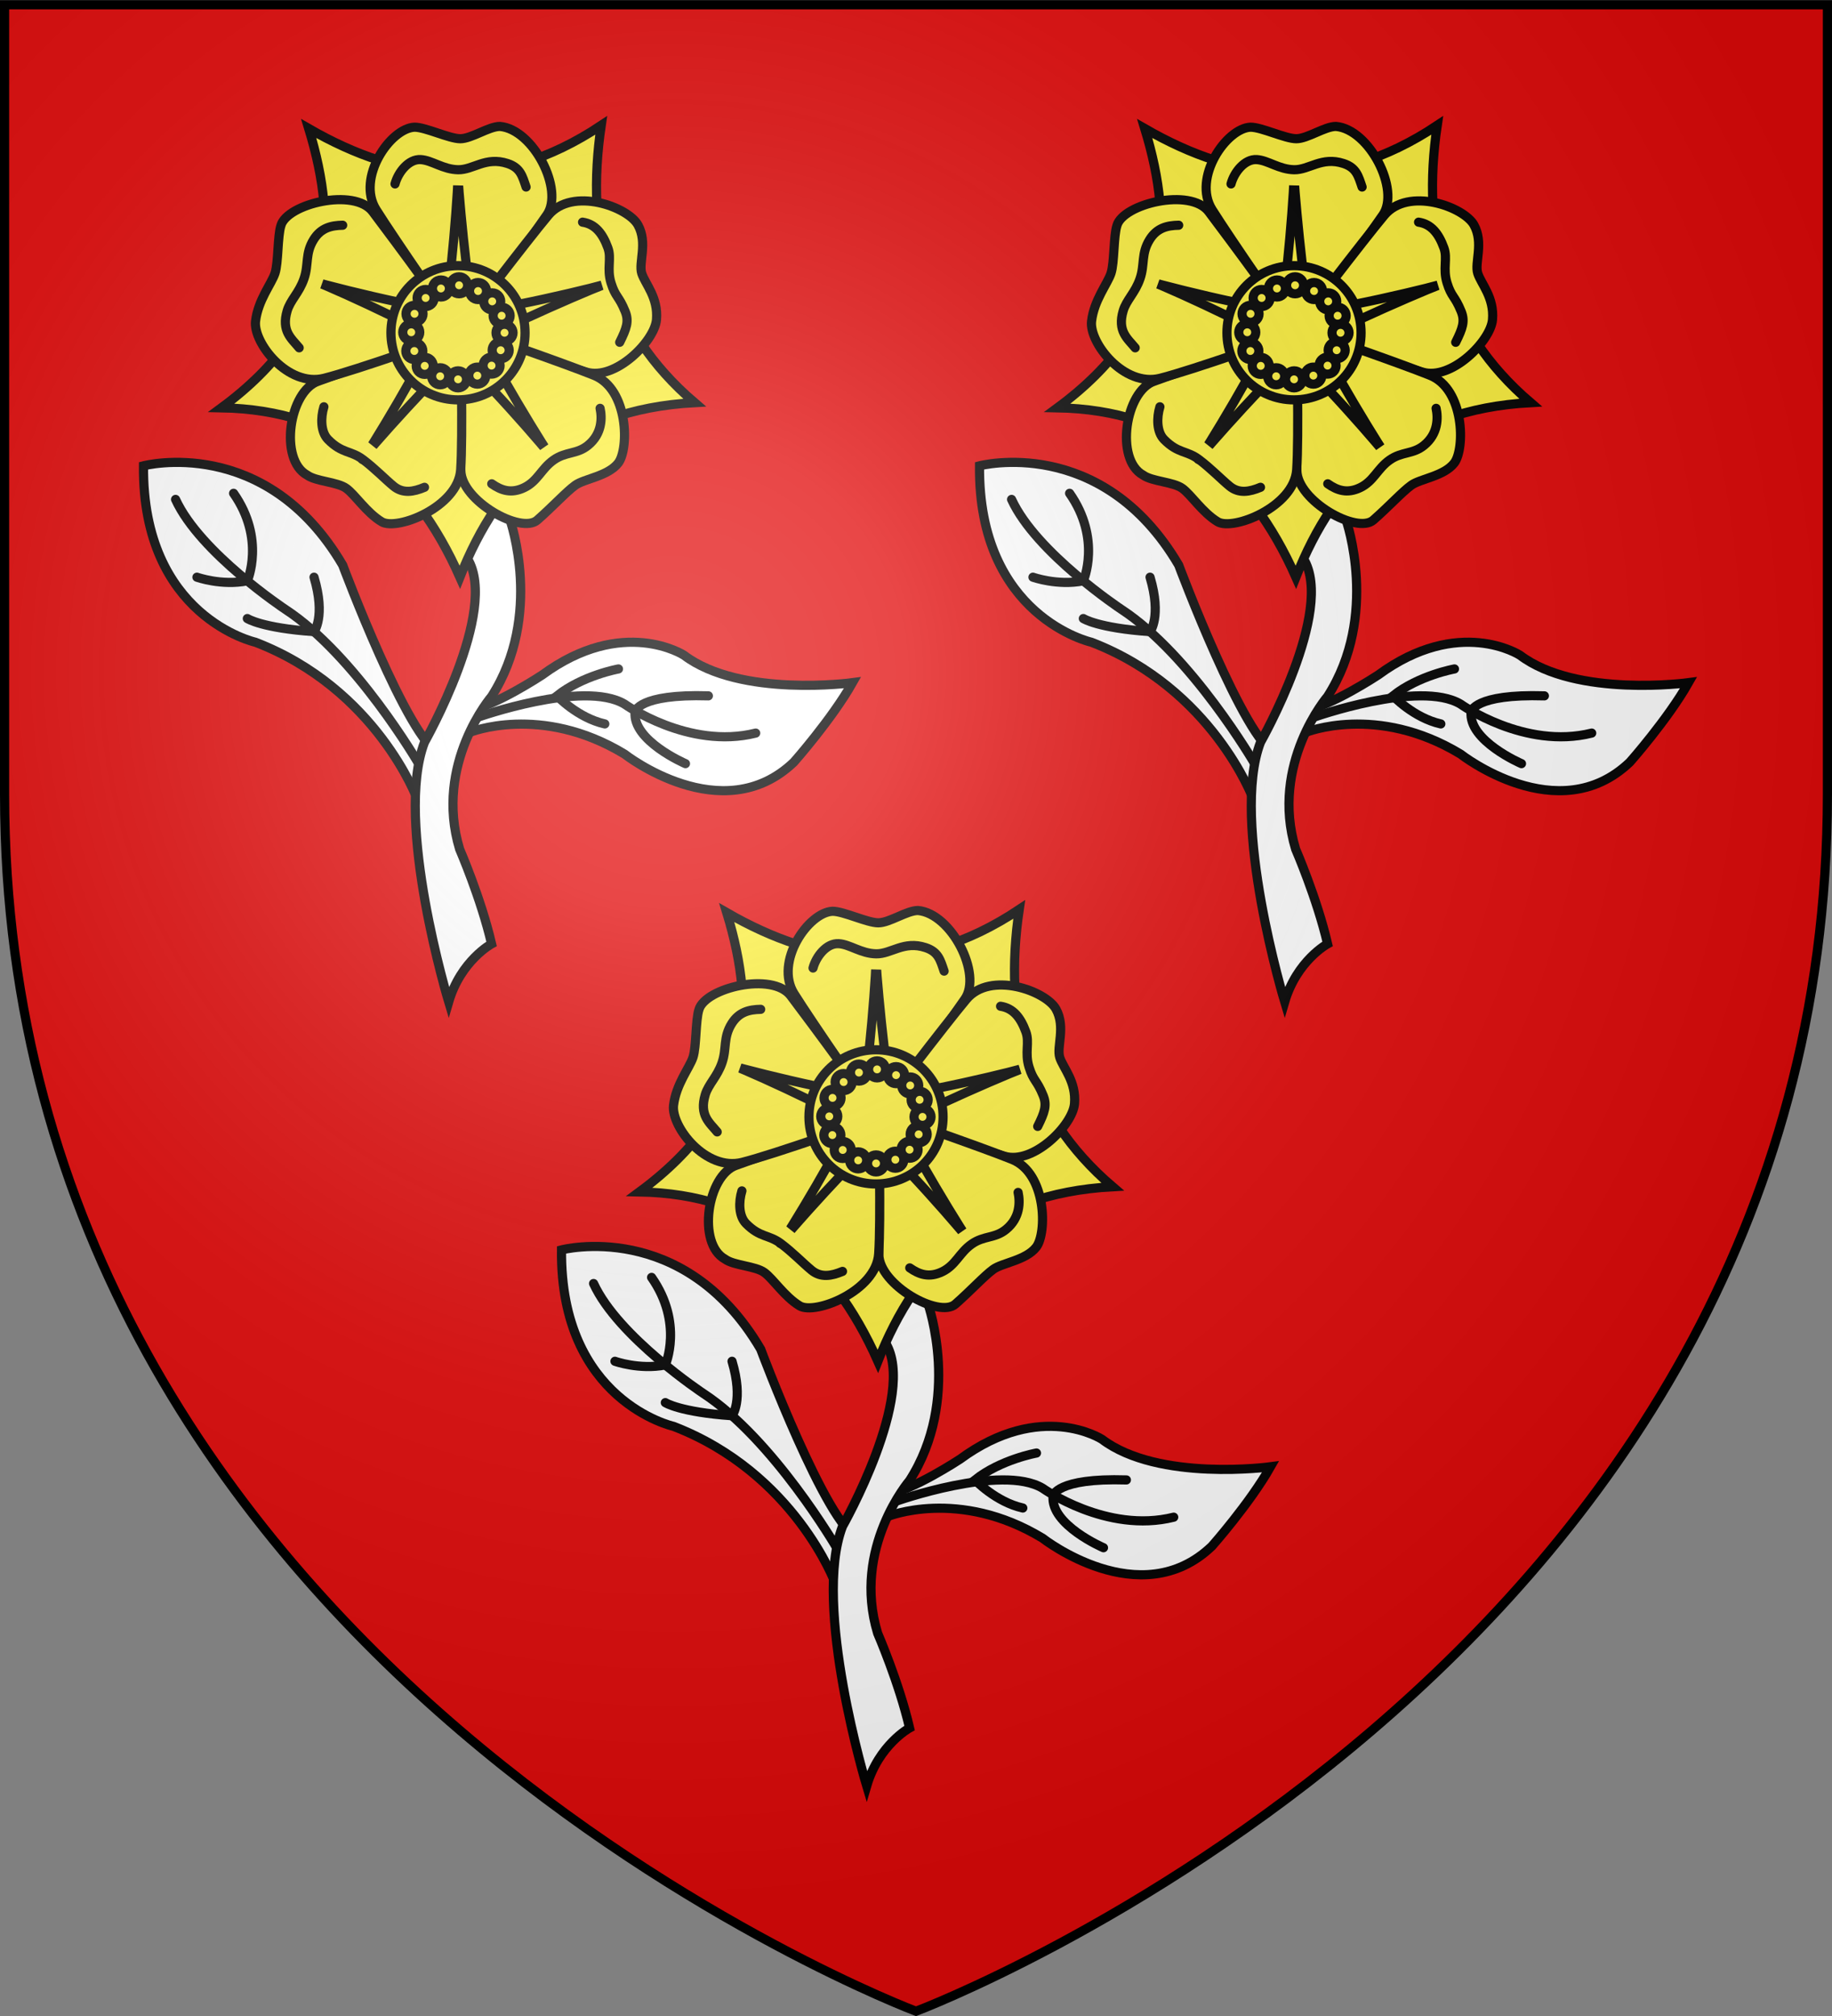 <?xml version="1.0" encoding="utf-8"?>
<!-- Generator: Adobe Illustrator 15.0.0, SVG Export Plug-In . SVG Version: 6.00 Build 0)  -->
<!DOCTYPE svg PUBLIC "-//W3C//DTD SVG 1.1//EN" "http://www.w3.org/Graphics/SVG/1.1/DTD/svg11.dtd">
<svg version="1.1"
	 id="famille_le_conte" xmlns:inkscape="http://www.inkscape.org/namespaces/inkscape" xmlns:sodipodi="http://sodipodi.sourceforge.net/DTD/sodipodi-0.dtd"
	 xmlns="http://www.w3.org/2000/svg" xmlns:xlink="http://www.w3.org/1999/xlink" x="0px" y="0px" width="600px" height="660px"
	 viewBox="0 0 600 660" enable-background="new 0 0 600 660" xml:space="preserve">
<rect x="0" y="0" width="600" height="660" fill="#808080" stroke="none"/>
<g id="layer4" inkscape:groupmode="layer" inkscape:label="Fond ÃƒÂ©cu">
	<g>
		<path id="shield" fill="#E20909" d="M1.5,1.555h597v258.5c0,286.199-298.5,398.391-298.5,398.391S1.5,546.254,1.5,260.055V1.555z"
			/>
	</g>
</g>
<g id="layer3" inkscape:groupmode="layer" inkscape:label="Meubles">
</g>
<path fill="#FFFFFF" stroke="#000000" stroke-width="3" stroke-miterlimit="10" d="M136.606,261.5c0,0-13.304-35.99-52.955-51.245
	c0,0-37.151-8.255-36.651-57.755c0,0,39.961-10.5,65.23,32.5c0,0,21.586,57.736,31.928,61.868L136.606,261.5z"/>
<path fill="#FFFFFF" stroke="#000000" stroke-width="3" stroke-miterlimit="10" d="M153.774,239.792c0,0,23.298-9.556,50.762,7.076
	c0,0,31.964,25.132,55.464,2.632c0,0,12.403-14,19.202-26c0,0-36.702,5-55.202-9c0,0-19.931-13-46.465,6.5
	c0,0-15.947,10.5-23.991,11.5L153.774,239.792z"/>
<path fill="none" stroke="#000000" stroke-width="3" stroke-linecap="round" stroke-miterlimit="10" d="M156.334,234.862
	c0,0,34.738-12.362,48.202-4.362c0,0,20.964,15,42.964,9.5"/>
<path fill="none" stroke="#000000" stroke-width="3" stroke-linecap="round" stroke-miterlimit="10" d="M202.555,219
	c0,0-11.735,2.111-20.145,8.806c0,0,6.752,7.194,15.671,9.194"/>
<path fill="none" stroke="#000000" stroke-width="3" stroke-linecap="round" stroke-miterlimit="10" d="M224.5,250
	c0,0-17.5-7.5-16.5-17c0,0,1-5.889,24-5.194"/>
<path fill="none" stroke="#000000" stroke-width="3" stroke-linecap="round" stroke-miterlimit="10" d="M137.117,250
	c0,0-20.689-35.5-43.653-50.5c0,0-27.964-18.5-35.964-36"/>
<path fill="none" stroke="#000000" stroke-width="3" stroke-linecap="round" stroke-miterlimit="10" d="M81,202.5
	c0,0,4.694,3.089,21.847,4.294c0,0,3.847-4.873,0-17.833"/>
<path fill="none" stroke="#000000" stroke-width="3" stroke-linecap="round" stroke-miterlimit="10" d="M64.5,188.961
	c0,0,8,2.867,16.5,1.203c0,0,6-13.67-4.5-28.667"/>
<path fill="#FFFFFF" stroke="#000000" stroke-width="3" stroke-miterlimit="10" d="M167.079,170.32c0,0,10.912,31.18-6.083,57.68
	c0,0-18.929,22-10.462,50c0,0,6.958,16,10.462,31c0,0-10.097,5.5-14.046,19c0,0-17.895-59-7.922-85c0,0,24.433-43.042,14.116-60.048
	S162.158,161.141,167.079,170.32z"/>
<g id="rose" inkscape:groupmode="layer" inkscape:label="Ebene 1" inkscape:r_cx="true" inkscape:r_cy="true">
	<g id="g3340">
		
			<path id="path6793" sodipodi:type="arc" inkscape:r_cx="true" sodipodi:ry="50" sodipodi:cx="480" sodipodi:rx="50" sodipodi:cy="390" inkscape:r_cy="true" fill="#FCEF3C" stroke="#333333" stroke-width="3" stroke-linecap="round" stroke-linejoin="round" d="
			M158.907,108.943c0,4.92-3.987,8.907-8.907,8.907s-8.907-3.987-8.907-8.907s3.987-8.908,8.907-8.908
			S158.907,104.023,158.907,108.943z"/>
		
			<path id="path7668" sodipodi:type="arc" inkscape:r_cx="true" sodipodi:ry="295" sodipodi:cx="480" sodipodi:rx="295" sodipodi:cy="390" inkscape:r_cy="true" fill="#FCEF3C" stroke="#333333" stroke-width="3" stroke-linecap="round" stroke-linejoin="round" d="
			M202.555,108.943c0,29.024-23.529,52.554-52.555,52.554s-52.554-23.529-52.554-52.554c0-29.025,23.528-52.555,52.554-52.555
			S202.555,79.918,202.555,108.943z"/>
		
			<path id="sepales" sodipodi:nodetypes="cccccc" inkscape:r_cx="true" inkscape:r_cy="true" fill="#FCEF3C" stroke="#000000" stroke-width="3" stroke-linecap="round" d="
			M196.903,41.039c-5.225,35.399,2.27,66.559,30.592,90.776c-41.688,2.259-64.101,24.668-76.882,57.146
			c-15.209-34.263-39.863-54.762-78.108-55.458c37.173-27.403,38.557-58.782,28.608-91.421
			C131.302,59.435,162.773,63.749,196.903,41.039z"/>
		<g id="g13210" transform="translate(0,32)" inkscape:r_cx="true" inkscape:r_cy="true">
			
				<path id="petale1" sodipodi:nodetypes="cscsssc" inkscape:r_cx="true" inkscape:r_cy="true" fill="#FCEF3C" stroke="#000000" stroke-width="3" stroke-linecap="round" d="
				M135.766,9.638c3.653,0,11.337,3.779,14.99,3.779s9.322-4.031,12.975-4.031c10.967,0.942,21.078,20.809,15.369,28.973
				c-5.651,8.085-27.726,39.512-28.47,38.549c-1.962-2.543-21.649-31.026-27.461-40.312C116.686,26.239,127.821,9.965,135.766,9.638
				z"/>
			
				<path id="petale2" sodipodi:nodetypes="cszzssz" inkscape:r_cx="true" inkscape:r_cy="true" fill="#FCEF3C" stroke="#000000" stroke-width="3" stroke-linecap="round" d="
				M208.931,41.638c3.285,5.909,0.127,12.408,1.255,15.882c1.129,3.475,5.431,7.88,4.82,15.126
				c-0.59,7.011-13.5,20.056-22.982,17.164s-42.945-11.784-42.259-12.79c1.812-2.651,22.817-30.178,29.852-38.574
				C187.463,29.079,205.646,35.729,208.931,41.638z"/>
			
				<path id="petale3" sodipodi:nodetypes="cszsssz" inkscape:r_cx="true" inkscape:r_cy="true" fill="#FCEF3C" stroke="#000000" stroke-width="3" stroke-linecap="round" d="
				M202.476,119.595c-3.365,4.331-11.126,5.126-14.082,7.273c-2.955,2.147-7.09,6.707-12.41,11.392
				c-5.32,4.684-24.871-6.238-25.052-16.2c-0.18-9.861-0.923-46.973,0.246-46.63c3.081,0.903,33.231,11.368,43.392,15.463
				C205.901,95.461,206.039,115.009,202.476,119.595z"/>
			
				<path id="petale4" sodipodi:nodetypes="cscsssz" inkscape:r_cx="true" inkscape:r_cy="true" fill="#FCEF3C" stroke="#000000" stroke-width="3" stroke-linecap="round" d="
				M124.984,138.812c-5.003-3.041-8.61-8.781-11.566-10.928c-2.955-2.147-9.91-2.218-12.866-4.365
				c-9.242-5.078-5.802-27.444,3.615-30.695c9.324-3.218,46.636-17.447,46.671-16.23c0.094,3.21,0.79,34.299,0.035,45.228
				C150.03,134.009,129.987,141.852,124.984,138.812z"/>
			
				<path id="petale5" sodipodi:nodetypes="czcsssz" inkscape:r_cx="true" inkscape:r_cy="true" fill="#FCEF3C" stroke="#000000" stroke-width="3" stroke-linecap="round" d="
				M83.691,73.191c0.796-6.91,5.25-12.279,6.379-15.754s0.811-12.127,1.939-15.602c1.973-7.084,24.056-12.486,30.058-4.534
				c5.942,7.873,29.493,39.465,28.347,39.875c-3.023,1.08-33.679,12.01-44.305,14.669C94.257,94.811,82.888,80.178,83.691,73.191z"
				/>
		</g>
		
			<path id="path2244" sodipodi:nodetypes="czzzzzzzzzz" inkscape:r_cx="true" inkscape:r_cy="true" fill="#FCEF3C" stroke="#000000" stroke-width="3" stroke-linecap="round" stroke-linejoin="round" d="
			M100.118,91.245c0,0.713,43.112,11.402,45.25,9.799c1.96-1.604,5.166-44.894,4.632-44.894s3.563,43.468,5.166,45.25
			c1.604,1.959,44.895-8.373,44.716-8.907c-0.178-0.535-40.262,16.746-41.152,18.884c-0.713,2.138,21.912,39.37,22.447,39.015
			c0.534-0.356-28.505-33.492-31.177-33.314c-2.227,0-31.711,32.779-31.354,33.314c0.534,0.355,23.338-37.59,22.447-39.728
			c-0.713-2.138-40.263-20.31-40.618-19.419H100.118z"/>
		
			<path id="path1365" sodipodi:type="arc" inkscape:r_cx="true" sodipodi:ry="137" sodipodi:cx="480" sodipodi:rx="137" sodipodi:cy="390" inkscape:r_cy="true" fill="#FCEF3C" stroke="#000000" stroke-width="3" d="
			M171.966,108.943c0,12.131-9.834,21.966-21.966,21.966s-21.966-9.835-21.966-21.966c0-12.132,9.834-21.966,21.966-21.966
			S171.966,96.812,171.966,108.943z"/>
		
			<path id="path3105" sodipodi:nodetypes="cszsc" inkscape:r_cx="true" inkscape:r_cy="true" fill="#FCEF3C" stroke="#000000" stroke-width="3" stroke-linecap="round" d="
			M129.373,60.216c1.025-3.847,4.469-8.209,8.404-7.97c3.696,0.224,7.342,3.252,12.28,3.324s9.018-4.381,16.162-2.042
			c4.241,1.388,4.852,4.128,6.082,7.703"/>
		
			<path id="path1348" sodipodi:nodetypes="cszsc" inkscape:r_cx="true" inkscape:r_cy="true" fill="#FCEF3C" stroke="#000000" stroke-width="3" stroke-linecap="round" d="
			M190.795,72.734c4.168,0.631,6.586,3.717,8.297,8.412c1.268,3.479-0.433,6.744,1.025,11.464c1.457,4.719,2.535,4.165,4.629,9.337
			c1.292,3.19,0.508,5.503-1.792,10.117"/>
		
			<path id="path1350" sodipodi:nodetypes="cszsc" inkscape:r_cx="true" inkscape:r_cy="true" fill="#FCEF3C" stroke="#000000" stroke-width="3" stroke-linecap="round" d="
			M196.536,133.679c0.665,3.07,0.73,8.315-3.951,12.121c-3.703,3.01-7.229,1.962-11.266,4.806c-4.038,2.845-5.193,6.895-9.625,9.034
			c-4.273,2.064-7.545,0.915-10.642-1.253"/>
		
			<path id="path1352" sodipodi:nodetypes="cszsc" inkscape:r_cx="true" inkscape:r_cy="true" fill="#FCEF3C" stroke="#000000" stroke-width="3" stroke-linecap="round" d="
			M139.027,159.533c-3.61,1.51-7.083,2.135-10.127-0.372c-2.858-2.354-6.138-5.804-10.091-8.764
			c-3.952-2.962-6.788-1.863-11.375-6.522c-2.414-2.454-2.46-7.083-1.355-10.698"/>
		
			<path id="path1354" sodipodi:nodetypes="cszsc" inkscape:r_cx="true" inkscape:r_cy="true" fill="#FCEF3C" stroke="#000000" stroke-width="3" stroke-linecap="round" d="
			M97.98,113.871c-2.498-3.048-5.902-5.433-3.924-12.131c1.048-3.552,3.93-5.863,5.524-10.537c1.596-4.675,0.285-8.146,3.143-12.764
			c2.37-3.831,5.727-4.634,9.507-4.701"/>
		<g id="etamines" inkscape:r_cx="true" inkscape:r_cy="true">
			
				<path id="path2273" sodipodi:type="arc" inkscape:r_cx="true" sodipodi:ry="18" sodipodi:cx="480" sodipodi:rx="18" sodipodi:cy="406" inkscape:r_cy="true" fill="#FCEF3C" stroke="#000000" stroke-width="3" stroke-linecap="round" d="
				M153.144,93.399c0,1.541-1.249,2.79-2.791,2.79c-1.541,0-2.79-1.249-2.79-2.79s1.249-2.791,2.79-2.791
				C151.895,90.608,153.144,91.858,153.144,93.399z"/>
			
				<path id="path2275" sodipodi:type="arc" inkscape:r_cx="true" sodipodi:ry="18" sodipodi:cx="480" sodipodi:rx="18" sodipodi:cy="406" inkscape:r_cy="true" fill="#FCEF3C" stroke="#000000" stroke-width="3" stroke-linecap="round" d="
				M159.355,95.284c0,1.542-1.249,2.791-2.791,2.791c-1.541,0-2.79-1.249-2.79-2.791c0-1.54,1.249-2.79,2.79-2.79
				C158.106,92.494,159.355,93.744,159.355,95.284z"/>
			
				<path id="path2277" sodipodi:type="arc" inkscape:r_cx="true" sodipodi:ry="18" sodipodi:cx="480" sodipodi:rx="18" sodipodi:cy="406" inkscape:r_cy="true" fill="#FCEF3C" stroke="#000000" stroke-width="3" stroke-linecap="round" d="
				M163.995,98.664c0,1.542-1.25,2.791-2.791,2.791s-2.791-1.249-2.791-2.791c0-1.541,1.25-2.79,2.791-2.79
				S163.995,97.123,163.995,98.664z"/>
			
				<path id="path2279" sodipodi:type="arc" inkscape:r_cx="true" sodipodi:ry="18" sodipodi:cx="480" sodipodi:rx="18" sodipodi:cy="406" inkscape:r_cy="true" fill="#FCEF3C" stroke="#000000" stroke-width="3" stroke-linecap="round" d="
				M167.079,103.365c0,1.541-1.249,2.79-2.791,2.79c-1.541,0-2.79-1.249-2.79-2.79s1.249-2.791,2.79-2.791
				C165.83,100.574,167.079,101.824,167.079,103.365z"/>
			
				<path id="path2281" sodipodi:type="arc" inkscape:r_cx="true" sodipodi:ry="18" sodipodi:cx="480" sodipodi:rx="18" sodipodi:cy="406" inkscape:r_cy="true" fill="#FCEF3C" stroke="#000000" stroke-width="3" stroke-linecap="round" d="
				M168.026,108.947c0,1.541-1.25,2.791-2.791,2.791c-1.542,0-2.791-1.25-2.791-2.791s1.249-2.79,2.791-2.79
				C166.776,106.157,168.026,107.406,168.026,108.947z"/>
			
				<path id="path2283" sodipodi:type="arc" inkscape:r_cx="true" sodipodi:ry="18" sodipodi:cx="480" sodipodi:rx="18" sodipodi:cy="406" inkscape:r_cy="true" fill="#FCEF3C" stroke="#000000" stroke-width="3" stroke-linecap="round" d="
				M166.767,114.659c0,1.541-1.25,2.791-2.791,2.791s-2.791-1.25-2.791-2.791s1.25-2.791,2.791-2.791
				S166.767,113.118,166.767,114.659z"/>
			
				<path id="path2285" sodipodi:type="arc" inkscape:r_cx="true" sodipodi:ry="18" sodipodi:cx="480" sodipodi:rx="18" sodipodi:cy="406" inkscape:r_cy="true" fill="#FCEF3C" stroke="#000000" stroke-width="3" stroke-linecap="round" d="
				M163.786,119.698c0,1.542-1.249,2.79-2.791,2.79c-1.541,0-2.79-1.248-2.79-2.79c0-1.541,1.249-2.791,2.79-2.791
				C162.537,116.907,163.786,118.157,163.786,119.698z"/>
			
				<path id="path2287" sodipodi:type="arc" inkscape:r_cx="true" sodipodi:ry="18" sodipodi:cx="480" sodipodi:rx="18" sodipodi:cy="406" inkscape:r_cy="true" fill="#FCEF3C" stroke="#000000" stroke-width="3" stroke-linecap="round" d="
				M159.125,122.97c0,1.541-1.249,2.791-2.79,2.791c-1.542,0-2.791-1.25-2.791-2.791s1.249-2.791,2.791-2.791
				C157.876,120.179,159.125,121.429,159.125,122.97z"/>
			
				<path id="path2289" sodipodi:type="arc" inkscape:r_cx="true" sodipodi:ry="18" sodipodi:cx="480" sodipodi:rx="18" sodipodi:cy="406" inkscape:r_cy="true" fill="#FCEF3C" stroke="#000000" stroke-width="3" stroke-linecap="round" d="
				M152.809,124.19c0,1.541-1.249,2.79-2.791,2.79c-1.541,0-2.79-1.249-2.79-2.79c0-1.542,1.249-2.791,2.79-2.791
				C151.56,121.399,152.809,122.648,152.809,124.19z"/>
			
				<path id="path2291" sodipodi:type="arc" inkscape:r_cx="true" sodipodi:ry="18" sodipodi:cx="480" sodipodi:rx="18" sodipodi:cy="406" inkscape:r_cy="true" fill="#FCEF3C" stroke="#000000" stroke-width="3" stroke-linecap="round" d="
				M146.949,123.182c0,1.542-1.249,2.791-2.791,2.791c-1.541,0-2.791-1.249-2.791-2.791c0-1.541,1.25-2.791,2.791-2.791
				C145.7,120.391,146.949,121.641,146.949,123.182z"/>
			
				<path id="path2293" sodipodi:type="arc" inkscape:r_cx="true" sodipodi:ry="18" sodipodi:cx="480" sodipodi:rx="18" sodipodi:cy="406" inkscape:r_cy="true" fill="#FCEF3C" stroke="#000000" stroke-width="3" stroke-linecap="round" d="
				M141.893,119.781c0,1.541-1.25,2.791-2.791,2.791s-2.791-1.25-2.791-2.791c0-1.542,1.25-2.791,2.791-2.791
				S141.893,118.239,141.893,119.781z"/>
			
				<path id="path2295" sodipodi:type="arc" inkscape:r_cx="true" sodipodi:ry="18" sodipodi:cx="480" sodipodi:rx="18" sodipodi:cy="406" inkscape:r_cy="true" fill="#FCEF3C" stroke="#000000" stroke-width="3" stroke-linecap="round" d="
				M138.491,114.911c0,1.541-1.25,2.791-2.791,2.791s-2.79-1.25-2.79-2.791s1.249-2.791,2.79-2.791S138.491,113.37,138.491,114.911z
				"/>
			
				<path id="path2297" sodipodi:type="arc" inkscape:r_cx="true" sodipodi:ry="18" sodipodi:cx="480" sodipodi:rx="18" sodipodi:cy="406" inkscape:r_cy="true" fill="#FCEF3C" stroke="#000000" stroke-width="3" stroke-linecap="round" d="
				M137.483,108.781c0,1.542-1.249,2.791-2.791,2.791c-1.541,0-2.79-1.249-2.79-2.791c0-1.541,1.249-2.79,2.79-2.79
				C136.234,105.991,137.483,107.24,137.483,108.781z"/>
			
				<path id="path2299" sodipodi:type="arc" inkscape:r_cx="true" sodipodi:ry="18" sodipodi:cx="480" sodipodi:rx="18" sodipodi:cy="406" inkscape:r_cy="true" fill="#FCEF3C" stroke="#000000" stroke-width="3" stroke-linecap="round" d="
				M138.556,102.735c0,1.541-1.249,2.791-2.79,2.791c-1.542,0-2.791-1.25-2.791-2.791s1.249-2.791,2.791-2.791
				C137.307,99.944,138.556,101.194,138.556,102.735z"/>
			
				<path id="path2301" sodipodi:type="arc" inkscape:r_cx="true" sodipodi:ry="18" sodipodi:cx="480" sodipodi:rx="18" sodipodi:cy="406" inkscape:r_cy="true" fill="#FCEF3C" stroke="#000000" stroke-width="3" stroke-linecap="round" d="
				M142.188,97.553c0,1.541-1.249,2.79-2.791,2.79c-1.541,0-2.79-1.249-2.79-2.79s1.249-2.791,2.79-2.791
				C140.938,94.762,142.188,96.012,142.188,97.553z"/>
			
				<path id="path2303" sodipodi:type="arc" inkscape:r_cx="true" sodipodi:ry="18" sodipodi:cx="480" sodipodi:rx="18" sodipodi:cy="406" inkscape:r_cy="true" fill="#FCEF3C" stroke="#000000" stroke-width="3" stroke-linecap="round" d="
				M147.205,94.446c0,1.541-1.25,2.791-2.791,2.791s-2.791-1.25-2.791-2.791s1.25-2.79,2.791-2.79S147.205,92.905,147.205,94.446z"
				/>
		</g>
	</g>
</g>
<path fill="#FFFFFF" stroke="#000000" stroke-width="3" stroke-miterlimit="10" d="M410.409,261.5c0,0-13.304-35.99-52.955-51.245
	c0,0-37.151-8.255-36.651-57.755c0,0,39.961-10.5,65.23,32.5c0,0,21.586,57.736,31.928,61.868L410.409,261.5z"/>
<path fill="#FFFFFF" stroke="#000000" stroke-width="3" stroke-miterlimit="10" d="M427.577,239.792c0,0,23.298-9.556,50.762,7.076
	c0,0,31.964,25.132,55.464,2.632c0,0,12.403-14,19.201-26c0,0-36.701,5-55.201-9c0,0-19.931-13-46.465,6.5
	c0,0-15.947,10.5-23.991,11.5L427.577,239.792z"/>
<path fill="none" stroke="#000000" stroke-width="3" stroke-linecap="round" stroke-miterlimit="10" d="M430.138,234.862
	c0,0,34.737-12.362,48.201-4.362c0,0,20.964,15,42.964,9.5"/>
<path fill="none" stroke="#000000" stroke-width="3" stroke-linecap="round" stroke-miterlimit="10" d="M476.357,219
	c0,0-11.735,2.111-20.145,8.806c0,0,6.752,7.194,15.671,9.194"/>
<path fill="none" stroke="#000000" stroke-width="3" stroke-linecap="round" stroke-miterlimit="10" d="M498.303,250
	c0,0-17.5-7.5-16.5-17c0,0,1-5.889,24-5.194"/>
<path fill="none" stroke="#000000" stroke-width="3" stroke-linecap="round" stroke-miterlimit="10" d="M410.92,250
	c0,0-20.689-35.5-43.653-50.5c0,0-27.964-18.5-35.964-36"/>
<path fill="none" stroke="#000000" stroke-width="3" stroke-linecap="round" stroke-miterlimit="10" d="M354.803,202.5
	c0,0,4.694,3.089,21.848,4.294c0,0,3.847-4.873,0-17.833"/>
<path fill="none" stroke="#000000" stroke-width="3" stroke-linecap="round" stroke-miterlimit="10" d="M338.303,188.961
	c0,0,8,2.867,16.5,1.203c0,0,6-13.67-4.5-28.667"/>
<path fill="#FFFFFF" stroke="#000000" stroke-width="3" stroke-miterlimit="10" d="M440.882,170.32c0,0,10.912,31.18-6.083,57.68
	c0,0-18.93,22-10.463,50c0,0,6.958,16,10.463,31c0,0-10.098,5.5-14.047,19c0,0-17.895-59-7.922-85c0,0,24.434-43.042,14.116-60.048
	C416.63,165.945,435.961,161.141,440.882,170.32z"/>
<g id="rose_1_" inkscape:groupmode="layer" inkscape:label="Ebene 1" inkscape:r_cx="true" inkscape:r_cy="true">
	<g id="g3340_1_">
		
			<path id="path6793_1_" sodipodi:type="arc" inkscape:r_cx="true" sodipodi:ry="50" sodipodi:cx="480" sodipodi:rx="50" sodipodi:cy="390" inkscape:r_cy="true" fill="#FCEF3C" stroke="#333333" stroke-width="3" stroke-linecap="round" stroke-linejoin="round" d="
			M432.71,108.943c0,4.92-3.987,8.907-8.907,8.907s-8.907-3.987-8.907-8.907s3.987-8.908,8.907-8.908S432.71,104.023,432.71,108.943
			z"/>
		
			<path id="path7668_1_" sodipodi:type="arc" inkscape:r_cx="true" sodipodi:ry="295" sodipodi:cx="480" sodipodi:rx="295" sodipodi:cy="390" inkscape:r_cy="true" fill="#FCEF3C" stroke="#333333" stroke-width="3" stroke-linecap="round" stroke-linejoin="round" d="
			M476.357,108.943c0,29.024-23.529,52.554-52.555,52.554s-52.554-23.529-52.554-52.554c0-29.025,23.528-52.555,52.554-52.555
			S476.357,79.918,476.357,108.943z"/>
		
			<path id="sepales_1_" sodipodi:nodetypes="cccccc" inkscape:r_cx="true" inkscape:r_cy="true" fill="#FCEF3C" stroke="#000000" stroke-width="3" stroke-linecap="round" d="
			M470.706,41.039c-5.225,35.399,2.27,66.559,30.592,90.776c-41.688,2.259-64.101,24.668-76.882,57.146
			c-15.209-34.263-39.863-54.762-78.108-55.458c37.173-27.403,38.557-58.782,28.608-91.421
			C405.104,59.435,436.576,63.749,470.706,41.039z"/>
		<g id="g13210_1_" transform="translate(0,32)" inkscape:r_cx="true" inkscape:r_cy="true">
			
				<path id="petale1_1_" sodipodi:nodetypes="cscsssc" inkscape:r_cx="true" inkscape:r_cy="true" fill="#FCEF3C" stroke="#000000" stroke-width="3" stroke-linecap="round" d="
				M409.568,9.638c3.653,0,11.337,3.779,14.99,3.779s9.322-4.031,12.975-4.031c10.967,0.942,21.078,20.809,15.369,28.973
				c-5.651,8.085-27.726,39.512-28.47,38.549c-1.962-2.543-21.649-31.026-27.461-40.312C390.488,26.239,401.624,9.965,409.568,9.638
				z"/>
			
				<path id="petale2_1_" sodipodi:nodetypes="cszzssz" inkscape:r_cx="true" inkscape:r_cy="true" fill="#FCEF3C" stroke="#000000" stroke-width="3" stroke-linecap="round" d="
				M482.733,41.638c3.285,5.909,0.127,12.408,1.255,15.882c1.129,3.475,5.431,7.88,4.82,15.126
				c-0.59,7.011-13.5,20.056-22.982,17.164s-42.945-11.784-42.259-12.79c1.812-2.651,22.817-30.178,29.852-38.574
				C461.266,29.079,479.448,35.729,482.733,41.638z"/>
			
				<path id="petale3_1_" sodipodi:nodetypes="cszsssz" inkscape:r_cx="true" inkscape:r_cy="true" fill="#FCEF3C" stroke="#000000" stroke-width="3" stroke-linecap="round" d="
				M476.278,119.595c-3.365,4.331-11.126,5.126-14.082,7.273c-2.955,2.147-7.09,6.707-12.41,11.392
				c-5.32,4.684-24.871-6.238-25.052-16.2c-0.18-9.861-0.923-46.973,0.246-46.63c3.081,0.903,33.231,11.368,43.392,15.463
				C479.704,95.461,479.842,115.009,476.278,119.595z"/>
			
				<path id="petale4_1_" sodipodi:nodetypes="cscsssz" inkscape:r_cx="true" inkscape:r_cy="true" fill="#FCEF3C" stroke="#000000" stroke-width="3" stroke-linecap="round" d="
				M398.787,138.812c-5.003-3.041-8.61-8.781-11.566-10.928c-2.955-2.147-9.91-2.218-12.866-4.365
				c-9.242-5.078-5.802-27.444,3.615-30.695c9.324-3.218,46.636-17.447,46.671-16.23c0.094,3.21,0.79,34.299,0.035,45.228
				C423.833,134.009,403.79,141.852,398.787,138.812z"/>
			
				<path id="petale5_1_" sodipodi:nodetypes="czcsssz" inkscape:r_cx="true" inkscape:r_cy="true" fill="#FCEF3C" stroke="#000000" stroke-width="3" stroke-linecap="round" d="
				M357.494,73.191c0.796-6.91,5.25-12.279,6.379-15.754s0.811-12.127,1.939-15.602c1.973-7.084,24.056-12.486,30.058-4.534
				c5.942,7.873,29.493,39.465,28.347,39.875c-3.023,1.08-33.679,12.01-44.305,14.669C368.06,94.811,356.69,80.178,357.494,73.191z"
				/>
		</g>
		
			<path id="path2244_1_" sodipodi:nodetypes="czzzzzzzzzz" inkscape:r_cx="true" inkscape:r_cy="true" fill="#FCEF3C" stroke="#000000" stroke-width="3" stroke-linecap="round" stroke-linejoin="round" d="
			M373.921,91.245c0,0.713,43.112,11.402,45.25,9.799c1.96-1.604,5.166-44.894,4.632-44.894s3.563,43.468,5.166,45.25
			c1.604,1.959,44.895-8.373,44.716-8.907c-0.178-0.535-40.262,16.746-41.152,18.884c-0.713,2.138,21.912,39.37,22.447,39.015
			c0.534-0.356-28.505-33.492-31.177-33.314c-2.227,0-31.711,32.779-31.354,33.314c0.534,0.355,23.338-37.59,22.447-39.728
			c-0.713-2.138-40.263-20.31-40.618-19.419H373.921z"/>
		
			<path id="path1365_1_" sodipodi:type="arc" inkscape:r_cx="true" sodipodi:ry="137" sodipodi:cx="480" sodipodi:rx="137" sodipodi:cy="390" inkscape:r_cy="true" fill="#FCEF3C" stroke="#000000" stroke-width="3" d="
			M445.769,108.943c0,12.131-9.834,21.966-21.966,21.966s-21.966-9.835-21.966-21.966c0-12.132,9.834-21.966,21.966-21.966
			S445.769,96.812,445.769,108.943z"/>
		
			<path id="path3105_1_" sodipodi:nodetypes="cszsc" inkscape:r_cx="true" inkscape:r_cy="true" fill="#FCEF3C" stroke="#000000" stroke-width="3" stroke-linecap="round" d="
			M403.176,60.216c1.025-3.847,4.469-8.209,8.404-7.97c3.696,0.224,7.342,3.252,12.28,3.324s9.018-4.381,16.162-2.042
			c4.241,1.388,4.852,4.128,6.082,7.703"/>
		
			<path id="path1348_1_" sodipodi:nodetypes="cszsc" inkscape:r_cx="true" inkscape:r_cy="true" fill="#FCEF3C" stroke="#000000" stroke-width="3" stroke-linecap="round" d="
			M464.598,72.734c4.168,0.631,6.586,3.717,8.297,8.412c1.268,3.479-0.433,6.744,1.025,11.464c1.457,4.719,2.535,4.165,4.629,9.337
			c1.292,3.19,0.508,5.503-1.792,10.117"/>
		
			<path id="path1350_1_" sodipodi:nodetypes="cszsc" inkscape:r_cx="true" inkscape:r_cy="true" fill="#FCEF3C" stroke="#000000" stroke-width="3" stroke-linecap="round" d="
			M470.339,133.679c0.665,3.07,0.73,8.315-3.951,12.121c-3.703,3.01-7.229,1.962-11.266,4.806c-4.038,2.845-5.193,6.895-9.625,9.034
			c-4.273,2.064-7.545,0.915-10.642-1.253"/>
		
			<path id="path1352_1_" sodipodi:nodetypes="cszsc" inkscape:r_cx="true" inkscape:r_cy="true" fill="#FCEF3C" stroke="#000000" stroke-width="3" stroke-linecap="round" d="
			M412.83,159.533c-3.61,1.51-7.083,2.135-10.127-0.372c-2.858-2.354-6.138-5.804-10.091-8.764
			c-3.952-2.962-6.788-1.863-11.375-6.522c-2.414-2.454-2.46-7.083-1.355-10.698"/>
		
			<path id="path1354_1_" sodipodi:nodetypes="cszsc" inkscape:r_cx="true" inkscape:r_cy="true" fill="#FCEF3C" stroke="#000000" stroke-width="3" stroke-linecap="round" d="
			M371.783,113.871c-2.498-3.048-5.902-5.433-3.924-12.131c1.048-3.552,3.93-5.863,5.524-10.537
			c1.596-4.675,0.285-8.146,3.143-12.764c2.37-3.831,5.727-4.634,9.507-4.701"/>
		<g id="etamines_1_" inkscape:r_cx="true" inkscape:r_cy="true">
			
				<path id="path2273_1_" sodipodi:type="arc" inkscape:r_cx="true" sodipodi:ry="18" sodipodi:cx="480" sodipodi:rx="18" sodipodi:cy="406" inkscape:r_cy="true" fill="#FCEF3C" stroke="#000000" stroke-width="3" stroke-linecap="round" d="
				M426.946,93.399c0,1.541-1.249,2.79-2.791,2.79c-1.541,0-2.79-1.249-2.79-2.79s1.249-2.791,2.79-2.791
				C425.697,90.608,426.946,91.858,426.946,93.399z"/>
			
				<path id="path2275_1_" sodipodi:type="arc" inkscape:r_cx="true" sodipodi:ry="18" sodipodi:cx="480" sodipodi:rx="18" sodipodi:cy="406" inkscape:r_cy="true" fill="#FCEF3C" stroke="#000000" stroke-width="3" stroke-linecap="round" d="
				M433.158,95.284c0,1.542-1.249,2.791-2.791,2.791c-1.541,0-2.79-1.249-2.79-2.791c0-1.54,1.249-2.79,2.79-2.79
				C431.909,92.494,433.158,93.744,433.158,95.284z"/>
			
				<path id="path2277_1_" sodipodi:type="arc" inkscape:r_cx="true" sodipodi:ry="18" sodipodi:cx="480" sodipodi:rx="18" sodipodi:cy="406" inkscape:r_cy="true" fill="#FCEF3C" stroke="#000000" stroke-width="3" stroke-linecap="round" d="
				M437.798,98.664c0,1.542-1.25,2.791-2.791,2.791s-2.791-1.249-2.791-2.791c0-1.541,1.25-2.79,2.791-2.79
				S437.798,97.123,437.798,98.664z"/>
			
				<path id="path2279_1_" sodipodi:type="arc" inkscape:r_cx="true" sodipodi:ry="18" sodipodi:cx="480" sodipodi:rx="18" sodipodi:cy="406" inkscape:r_cy="true" fill="#FCEF3C" stroke="#000000" stroke-width="3" stroke-linecap="round" d="
				M440.882,103.365c0,1.541-1.249,2.79-2.791,2.79c-1.541,0-2.79-1.249-2.79-2.79s1.249-2.791,2.79-2.791
				C439.633,100.574,440.882,101.824,440.882,103.365z"/>
			
				<path id="path2281_1_" sodipodi:type="arc" inkscape:r_cx="true" sodipodi:ry="18" sodipodi:cx="480" sodipodi:rx="18" sodipodi:cy="406" inkscape:r_cy="true" fill="#FCEF3C" stroke="#000000" stroke-width="3" stroke-linecap="round" d="
				M441.829,108.947c0,1.541-1.25,2.791-2.791,2.791c-1.542,0-2.791-1.25-2.791-2.791s1.249-2.79,2.791-2.79
				C440.579,106.157,441.829,107.406,441.829,108.947z"/>
			
				<path id="path2283_1_" sodipodi:type="arc" inkscape:r_cx="true" sodipodi:ry="18" sodipodi:cx="480" sodipodi:rx="18" sodipodi:cy="406" inkscape:r_cy="true" fill="#FCEF3C" stroke="#000000" stroke-width="3" stroke-linecap="round" d="
				M440.569,114.659c0,1.541-1.25,2.791-2.791,2.791s-2.791-1.25-2.791-2.791s1.25-2.791,2.791-2.791
				S440.569,113.118,440.569,114.659z"/>
			
				<path id="path2285_1_" sodipodi:type="arc" inkscape:r_cx="true" sodipodi:ry="18" sodipodi:cx="480" sodipodi:rx="18" sodipodi:cy="406" inkscape:r_cy="true" fill="#FCEF3C" stroke="#000000" stroke-width="3" stroke-linecap="round" d="
				M437.589,119.698c0,1.542-1.249,2.79-2.791,2.79c-1.541,0-2.79-1.248-2.79-2.79c0-1.541,1.249-2.791,2.79-2.791
				C436.34,116.907,437.589,118.157,437.589,119.698z"/>
			
				<path id="path2287_1_" sodipodi:type="arc" inkscape:r_cx="true" sodipodi:ry="18" sodipodi:cx="480" sodipodi:rx="18" sodipodi:cy="406" inkscape:r_cy="true" fill="#FCEF3C" stroke="#000000" stroke-width="3" stroke-linecap="round" d="
				M432.928,122.97c0,1.541-1.249,2.791-2.79,2.791c-1.542,0-2.791-1.25-2.791-2.791s1.249-2.791,2.791-2.791
				C431.679,120.179,432.928,121.429,432.928,122.97z"/>
			
				<path id="path2289_1_" sodipodi:type="arc" inkscape:r_cx="true" sodipodi:ry="18" sodipodi:cx="480" sodipodi:rx="18" sodipodi:cy="406" inkscape:r_cy="true" fill="#FCEF3C" stroke="#000000" stroke-width="3" stroke-linecap="round" d="
				M426.611,124.19c0,1.541-1.249,2.79-2.791,2.79c-1.541,0-2.79-1.249-2.79-2.79c0-1.542,1.249-2.791,2.79-2.791
				C425.362,121.399,426.611,122.648,426.611,124.19z"/>
			
				<path id="path2291_1_" sodipodi:type="arc" inkscape:r_cx="true" sodipodi:ry="18" sodipodi:cx="480" sodipodi:rx="18" sodipodi:cy="406" inkscape:r_cy="true" fill="#FCEF3C" stroke="#000000" stroke-width="3" stroke-linecap="round" d="
				M420.752,123.182c0,1.542-1.249,2.791-2.791,2.791c-1.541,0-2.791-1.249-2.791-2.791c0-1.541,1.25-2.791,2.791-2.791
				C419.503,120.391,420.752,121.641,420.752,123.182z"/>
			
				<path id="path2293_1_" sodipodi:type="arc" inkscape:r_cx="true" sodipodi:ry="18" sodipodi:cx="480" sodipodi:rx="18" sodipodi:cy="406" inkscape:r_cy="true" fill="#FCEF3C" stroke="#000000" stroke-width="3" stroke-linecap="round" d="
				M415.695,119.781c0,1.541-1.25,2.791-2.791,2.791s-2.791-1.25-2.791-2.791c0-1.542,1.25-2.791,2.791-2.791
				S415.695,118.239,415.695,119.781z"/>
			
				<path id="path2295_1_" sodipodi:type="arc" inkscape:r_cx="true" sodipodi:ry="18" sodipodi:cx="480" sodipodi:rx="18" sodipodi:cy="406" inkscape:r_cy="true" fill="#FCEF3C" stroke="#000000" stroke-width="3" stroke-linecap="round" d="
				M412.294,114.911c0,1.541-1.25,2.791-2.791,2.791s-2.79-1.25-2.79-2.791s1.249-2.791,2.79-2.791S412.294,113.37,412.294,114.911z
				"/>
			
				<path id="path2297_1_" sodipodi:type="arc" inkscape:r_cx="true" sodipodi:ry="18" sodipodi:cx="480" sodipodi:rx="18" sodipodi:cy="406" inkscape:r_cy="true" fill="#FCEF3C" stroke="#000000" stroke-width="3" stroke-linecap="round" d="
				M411.286,108.781c0,1.542-1.249,2.791-2.791,2.791c-1.541,0-2.79-1.249-2.79-2.791c0-1.541,1.249-2.79,2.79-2.79
				C410.037,105.991,411.286,107.24,411.286,108.781z"/>
			
				<path id="path2299_1_" sodipodi:type="arc" inkscape:r_cx="true" sodipodi:ry="18" sodipodi:cx="480" sodipodi:rx="18" sodipodi:cy="406" inkscape:r_cy="true" fill="#FCEF3C" stroke="#000000" stroke-width="3" stroke-linecap="round" d="
				M412.358,102.735c0,1.541-1.249,2.791-2.79,2.791c-1.542,0-2.791-1.25-2.791-2.791s1.249-2.791,2.791-2.791
				C411.109,99.944,412.358,101.194,412.358,102.735z"/>
			
				<path id="path2301_1_" sodipodi:type="arc" inkscape:r_cx="true" sodipodi:ry="18" sodipodi:cx="480" sodipodi:rx="18" sodipodi:cy="406" inkscape:r_cy="true" fill="#FCEF3C" stroke="#000000" stroke-width="3" stroke-linecap="round" d="
				M415.99,97.553c0,1.541-1.249,2.79-2.791,2.79c-1.541,0-2.79-1.249-2.79-2.79s1.249-2.791,2.79-2.791
				C414.741,94.762,415.99,96.012,415.99,97.553z"/>
			
				<path id="path2303_1_" sodipodi:type="arc" inkscape:r_cx="true" sodipodi:ry="18" sodipodi:cx="480" sodipodi:rx="18" sodipodi:cy="406" inkscape:r_cy="true" fill="#FCEF3C" stroke="#000000" stroke-width="3" stroke-linecap="round" d="
				M421.008,94.446c0,1.541-1.25,2.791-2.791,2.791s-2.791-1.25-2.791-2.791s1.25-2.79,2.791-2.79S421.008,92.905,421.008,94.446z"
				/>
		</g>
	</g>
</g>
<sodipodi:namedview  height="880px" width="960px" id="base" pagecolor="#ffffff" bordercolor="#666666" borderopacity="1.0" inkscape:zoom="1" inkscape:cx="408.92492" inkscape:cy="437.55052" showguides="true" inkscape:document-units="px" inkscape:guide-bbox="true" inkscape:pageopacity="0.0" inkscape:pageshadow="2" inkscape:window-width="977" inkscape:window-height="1104" inkscape:window-x="615" inkscape:window-y="0" inkscape:current-layer="layer1">
	<sodipodi:guide  id="guide1359" orientation="vertical" position="480"></sodipodi:guide>
	<sodipodi:guide  id="guide1361" orientation="horizontal" position="475"></sodipodi:guide>
	<sodipodi:guide  id="guide1363" orientation="horizontal" position="880"></sodipodi:guide>
</sodipodi:namedview>
<path fill="#FFFFFF" stroke="#000000" stroke-width="3" stroke-miterlimit="10" d="M273.509,518.196c0,0-13.304-35.99-52.955-51.245
	c0,0-37.151-8.255-36.651-57.755c0,0,39.961-10.5,65.23,32.5c0,0,21.586,57.736,31.928,61.868L273.509,518.196z"/>
<path fill="#FFFFFF" stroke="#000000" stroke-width="3" stroke-miterlimit="10" d="M290.677,496.489c0,0,23.298-9.557,50.762,7.075
	c0,0,31.964,25.132,55.464,2.632c0,0,12.403-14,19.201-26c0,0-36.701,5-55.201-9c0,0-19.931-13-46.465,6.5
	c0,0-15.947,10.5-23.991,11.5L290.677,496.489z"/>
<path fill="none" stroke="#000000" stroke-width="3" stroke-linecap="round" stroke-miterlimit="10" d="M293.237,491.559
	c0,0,34.738-12.362,48.202-4.362c0,0,20.964,15,42.964,9.5"/>
<path fill="none" stroke="#000000" stroke-width="3" stroke-linecap="round" stroke-miterlimit="10" d="M339.457,475.696
	c0,0-11.735,2.111-20.145,8.806c0,0,6.752,7.194,15.671,9.194"/>
<path fill="none" stroke="#000000" stroke-width="3" stroke-linecap="round" stroke-miterlimit="10" d="M361.402,506.696
	c0,0-17.5-7.5-16.5-17c0,0,1-5.889,24-5.194"/>
<path fill="none" stroke="#000000" stroke-width="3" stroke-linecap="round" stroke-miterlimit="10" d="M274.019,506.696
	c0,0-20.689-35.5-43.653-50.5c0,0-27.964-18.5-35.964-36"/>
<path fill="none" stroke="#000000" stroke-width="3" stroke-linecap="round" stroke-miterlimit="10" d="M217.902,459.196
	c0,0,4.694,3.089,21.847,4.295c0,0,3.847-4.873,0-17.834"/>
<path fill="none" stroke="#000000" stroke-width="3" stroke-linecap="round" stroke-miterlimit="10" d="M201.402,445.657
	c0,0,8,2.867,16.5,1.203c0,0,6-13.67-4.5-28.667"/>
<path fill="#FFFFFF" stroke="#000000" stroke-width="3" stroke-miterlimit="10" d="M303.981,427.017c0,0,10.912,31.18-6.083,57.68
	c0,0-18.929,22-10.462,50c0,0,6.958,16,10.462,31c0,0-10.097,5.5-14.046,19c0,0-17.895-59-7.922-85c0,0,24.433-43.041,14.116-60.048
	C279.729,422.641,299.061,417.837,303.981,427.017z"/>
<g id="rose_2_" inkscape:groupmode="layer" inkscape:label="Ebene 1" inkscape:r_cx="true" inkscape:r_cy="true">
	<g id="g3340_2_">
		
			<path id="path6793_2_" sodipodi:type="arc" inkscape:r_cx="true" sodipodi:ry="50" sodipodi:cx="480" sodipodi:rx="50" sodipodi:cy="390" inkscape:r_cy="true" fill="#FCEF3C" stroke="#333333" stroke-width="3" stroke-linecap="round" stroke-linejoin="round" d="
			M295.81,365.64c0,4.92-3.987,8.907-8.907,8.907s-8.907-3.987-8.907-8.907s3.987-8.908,8.907-8.908S295.81,360.72,295.81,365.64z"
			/>
		
			<path id="path7668_2_" sodipodi:type="arc" inkscape:r_cx="true" sodipodi:ry="295" sodipodi:cx="480" sodipodi:rx="295" sodipodi:cy="390" inkscape:r_cy="true" fill="#FCEF3C" stroke="#333333" stroke-width="3" stroke-linecap="round" stroke-linejoin="round" d="
			M339.457,365.64c0,29.024-23.529,52.554-52.555,52.554s-52.554-23.529-52.554-52.554c0-29.025,23.528-52.555,52.554-52.555
			S339.457,336.614,339.457,365.64z"/>
		
			<path id="sepales_2_" sodipodi:nodetypes="cccccc" inkscape:r_cx="true" inkscape:r_cy="true" fill="#FCEF3C" stroke="#000000" stroke-width="3" stroke-linecap="round" d="
			M333.806,297.735c-5.225,35.399,2.27,66.559,30.592,90.776c-41.688,2.259-64.101,24.668-76.882,57.146
			c-15.209-34.263-39.863-54.762-78.108-55.458c37.173-27.403,38.557-58.782,28.608-91.421
			C268.204,316.131,299.676,320.445,333.806,297.735z"/>
		<g id="g13210_2_" transform="translate(0,32)" inkscape:r_cx="true" inkscape:r_cy="true">
			
				<path id="petale1_2_" sodipodi:nodetypes="cscsssc" inkscape:r_cx="true" inkscape:r_cy="true" fill="#FCEF3C" stroke="#000000" stroke-width="3" stroke-linecap="round" d="
				M272.668,266.334c3.653,0,11.337,3.779,14.99,3.779s9.322-4.031,12.975-4.031c10.967,0.942,21.078,20.809,15.369,28.973
				c-5.651,8.085-27.726,39.512-28.47,38.549c-1.962-2.543-21.649-31.026-27.461-40.312
				C253.588,282.936,264.724,266.661,272.668,266.334z"/>
			
				<path id="petale2_2_" sodipodi:nodetypes="cszzssz" inkscape:r_cx="true" inkscape:r_cy="true" fill="#FCEF3C" stroke="#000000" stroke-width="3" stroke-linecap="round" d="
				M345.833,298.334c3.285,5.909,0.127,12.408,1.255,15.882c1.129,3.475,5.431,7.88,4.82,15.126
				c-0.59,7.011-13.5,20.056-22.982,17.164s-42.945-11.784-42.259-12.79c1.812-2.651,22.817-30.178,29.852-38.574
				C324.365,285.775,342.548,292.425,345.833,298.334z"/>
			
				<path id="petale3_2_" sodipodi:nodetypes="cszsssz" inkscape:r_cx="true" inkscape:r_cy="true" fill="#FCEF3C" stroke="#000000" stroke-width="3" stroke-linecap="round" d="
				M339.378,376.291c-3.365,4.331-11.126,5.126-14.082,7.273c-2.955,2.147-7.09,6.707-12.41,11.392
				c-5.32,4.684-24.871-6.238-25.052-16.2c-0.18-9.861-0.923-46.973,0.246-46.63c3.081,0.903,33.231,11.368,43.392,15.463
				C342.804,352.157,342.941,371.705,339.378,376.291z"/>
			
				<path id="petale4_2_" sodipodi:nodetypes="cscsssz" inkscape:r_cx="true" inkscape:r_cy="true" fill="#FCEF3C" stroke="#000000" stroke-width="3" stroke-linecap="round" d="
				M261.887,395.508c-5.003-3.041-8.61-8.781-11.566-10.928c-2.955-2.147-9.91-2.218-12.866-4.365
				c-9.242-5.078-5.802-27.444,3.615-30.695c9.324-3.218,46.636-17.447,46.671-16.23c0.094,3.21,0.79,34.299,0.035,45.228
				C286.933,390.705,266.89,398.548,261.887,395.508z"/>
			
				<path id="petale5_2_" sodipodi:nodetypes="czcsssz" inkscape:r_cx="true" inkscape:r_cy="true" fill="#FCEF3C" stroke="#000000" stroke-width="3" stroke-linecap="round" d="
				M220.594,329.888c0.796-6.91,5.25-12.279,6.379-15.754s0.811-12.127,1.939-15.602c1.973-7.084,24.056-12.486,30.058-4.534
				c5.942,7.873,29.493,39.465,28.347,39.875c-3.023,1.08-33.679,12.01-44.305,14.669
				C231.159,351.507,219.79,336.874,220.594,329.888z"/>
		</g>
		
			<path id="path2244_2_" sodipodi:nodetypes="czzzzzzzzzz" inkscape:r_cx="true" inkscape:r_cy="true" fill="#FCEF3C" stroke="#000000" stroke-width="3" stroke-linecap="round" stroke-linejoin="round" d="
			M237.021,347.941c0,0.713,43.112,11.402,45.25,9.799c1.96-1.604,5.166-44.894,4.632-44.894s3.563,43.468,5.166,45.25
			c1.604,1.959,44.895-8.373,44.716-8.907c-0.178-0.535-40.262,16.746-41.152,18.884c-0.713,2.138,21.912,39.37,22.447,39.015
			c0.534-0.356-28.505-33.492-31.177-33.314c-2.227,0-31.711,32.779-31.354,33.314c0.534,0.355,23.338-37.59,22.447-39.728
			c-0.713-2.138-40.263-20.31-40.618-19.419H237.021z"/>
		
			<path id="path1365_2_" sodipodi:type="arc" inkscape:r_cx="true" sodipodi:ry="137" sodipodi:cx="480" sodipodi:rx="137" sodipodi:cy="390" inkscape:r_cy="true" fill="#FCEF3C" stroke="#000000" stroke-width="3" d="
			M308.868,365.64c0,12.131-9.834,21.966-21.966,21.966s-21.966-9.835-21.966-21.966c0-12.132,9.834-21.966,21.966-21.966
			S308.868,353.508,308.868,365.64z"/>
		
			<path id="path3105_2_" sodipodi:nodetypes="cszsc" inkscape:r_cx="true" inkscape:r_cy="true" fill="#FCEF3C" stroke="#000000" stroke-width="3" stroke-linecap="round" d="
			M266.275,316.912c1.025-3.847,4.469-8.209,8.404-7.97c3.696,0.224,7.342,3.252,12.28,3.324s9.018-4.381,16.162-2.042
			c4.241,1.388,4.852,4.128,6.082,7.703"/>
		
			<path id="path1348_2_" sodipodi:nodetypes="cszsc" inkscape:r_cx="true" inkscape:r_cy="true" fill="#FCEF3C" stroke="#000000" stroke-width="3" stroke-linecap="round" d="
			M327.697,329.431c4.168,0.631,6.586,3.717,8.297,8.412c1.268,3.479-0.433,6.744,1.025,11.464c1.457,4.719,2.535,4.165,4.629,9.337
			c1.292,3.19,0.508,5.503-1.792,10.117"/>
		
			<path id="path1350_2_" sodipodi:nodetypes="cszsc" inkscape:r_cx="true" inkscape:r_cy="true" fill="#FCEF3C" stroke="#000000" stroke-width="3" stroke-linecap="round" d="
			M333.438,390.375c0.665,3.07,0.73,8.315-3.951,12.121c-3.703,3.01-7.229,1.962-11.266,4.806c-4.038,2.845-5.193,6.895-9.625,9.034
			c-4.273,2.064-7.545,0.915-10.642-1.253"/>
		
			<path id="path1352_2_" sodipodi:nodetypes="cszsc" inkscape:r_cx="true" inkscape:r_cy="true" fill="#FCEF3C" stroke="#000000" stroke-width="3" stroke-linecap="round" d="
			M275.93,416.229c-3.61,1.51-7.083,2.135-10.127-0.372c-2.858-2.354-6.138-5.804-10.091-8.764
			c-3.952-2.962-6.788-1.863-11.375-6.522c-2.414-2.454-2.46-7.083-1.355-10.698"/>
		
			<path id="path1354_2_" sodipodi:nodetypes="cszsc" inkscape:r_cx="true" inkscape:r_cy="true" fill="#FCEF3C" stroke="#000000" stroke-width="3" stroke-linecap="round" d="
			M234.883,370.567c-2.498-3.048-5.902-5.433-3.924-12.131c1.048-3.552,3.93-5.863,5.524-10.537
			c1.596-4.675,0.285-8.146,3.143-12.764c2.37-3.831,5.727-4.634,9.507-4.701"/>
		<g id="etamines_2_" inkscape:r_cx="true" inkscape:r_cy="true">
			
				<path id="path2273_2_" sodipodi:type="arc" inkscape:r_cx="true" sodipodi:ry="18" sodipodi:cx="480" sodipodi:rx="18" sodipodi:cy="406" inkscape:r_cy="true" fill="#FCEF3C" stroke="#000000" stroke-width="3" stroke-linecap="round" d="
				M290.046,350.096c0,1.541-1.249,2.79-2.791,2.79c-1.541,0-2.79-1.249-2.79-2.79s1.249-2.791,2.79-2.791
				C288.797,347.305,290.046,348.555,290.046,350.096z"/>
			
				<path id="path2275_2_" sodipodi:type="arc" inkscape:r_cx="true" sodipodi:ry="18" sodipodi:cx="480" sodipodi:rx="18" sodipodi:cy="406" inkscape:r_cy="true" fill="#FCEF3C" stroke="#000000" stroke-width="3" stroke-linecap="round" d="
				M296.258,351.98c0,1.542-1.249,2.791-2.791,2.791c-1.541,0-2.79-1.249-2.79-2.791c0-1.54,1.249-2.79,2.79-2.79
				C295.009,349.19,296.258,350.44,296.258,351.98z"/>
			
				<path id="path2277_2_" sodipodi:type="arc" inkscape:r_cx="true" sodipodi:ry="18" sodipodi:cx="480" sodipodi:rx="18" sodipodi:cy="406" inkscape:r_cy="true" fill="#FCEF3C" stroke="#000000" stroke-width="3" stroke-linecap="round" d="
				M300.897,355.36c0,1.542-1.25,2.791-2.791,2.791s-2.791-1.249-2.791-2.791c0-1.541,1.25-2.79,2.791-2.79
				S300.897,353.819,300.897,355.36z"/>
			
				<path id="path2279_2_" sodipodi:type="arc" inkscape:r_cx="true" sodipodi:ry="18" sodipodi:cx="480" sodipodi:rx="18" sodipodi:cy="406" inkscape:r_cy="true" fill="#FCEF3C" stroke="#000000" stroke-width="3" stroke-linecap="round" d="
				M303.981,360.062c0,1.541-1.249,2.79-2.791,2.79c-1.541,0-2.79-1.249-2.79-2.79s1.249-2.791,2.79-2.791
				C302.732,357.271,303.981,358.521,303.981,360.062z"/>
			
				<path id="path2281_2_" sodipodi:type="arc" inkscape:r_cx="true" sodipodi:ry="18" sodipodi:cx="480" sodipodi:rx="18" sodipodi:cy="406" inkscape:r_cy="true" fill="#FCEF3C" stroke="#000000" stroke-width="3" stroke-linecap="round" d="
				M304.929,365.644c0,1.541-1.25,2.791-2.791,2.791c-1.542,0-2.791-1.25-2.791-2.791s1.249-2.79,2.791-2.79
				C303.679,362.854,304.929,364.103,304.929,365.644z"/>
			
				<path id="path2283_2_" sodipodi:type="arc" inkscape:r_cx="true" sodipodi:ry="18" sodipodi:cx="480" sodipodi:rx="18" sodipodi:cy="406" inkscape:r_cy="true" fill="#FCEF3C" stroke="#000000" stroke-width="3" stroke-linecap="round" d="
				M303.669,371.355c0,1.541-1.25,2.791-2.791,2.791s-2.791-1.25-2.791-2.791s1.25-2.791,2.791-2.791
				S303.669,369.814,303.669,371.355z"/>
			
				<path id="path2285_2_" sodipodi:type="arc" inkscape:r_cx="true" sodipodi:ry="18" sodipodi:cx="480" sodipodi:rx="18" sodipodi:cy="406" inkscape:r_cy="true" fill="#FCEF3C" stroke="#000000" stroke-width="3" stroke-linecap="round" d="
				M300.688,376.395c0,1.542-1.249,2.79-2.791,2.79c-1.541,0-2.79-1.248-2.79-2.79c0-1.541,1.249-2.791,2.79-2.791
				C299.439,373.604,300.688,374.854,300.688,376.395z"/>
			
				<path id="path2287_2_" sodipodi:type="arc" inkscape:r_cx="true" sodipodi:ry="18" sodipodi:cx="480" sodipodi:rx="18" sodipodi:cy="406" inkscape:r_cy="true" fill="#FCEF3C" stroke="#000000" stroke-width="3" stroke-linecap="round" d="
				M296.027,379.666c0,1.541-1.249,2.791-2.79,2.791c-1.542,0-2.791-1.25-2.791-2.791s1.249-2.791,2.791-2.791
				C294.778,376.875,296.027,378.125,296.027,379.666z"/>
			
				<path id="path2289_2_" sodipodi:type="arc" inkscape:r_cx="true" sodipodi:ry="18" sodipodi:cx="480" sodipodi:rx="18" sodipodi:cy="406" inkscape:r_cy="true" fill="#FCEF3C" stroke="#000000" stroke-width="3" stroke-linecap="round" d="
				M289.711,380.887c0,1.541-1.249,2.79-2.791,2.79c-1.541,0-2.79-1.249-2.79-2.79c0-1.542,1.249-2.791,2.79-2.791
				C288.462,378.096,289.711,379.345,289.711,380.887z"/>
			
				<path id="path2291_2_" sodipodi:type="arc" inkscape:r_cx="true" sodipodi:ry="18" sodipodi:cx="480" sodipodi:rx="18" sodipodi:cy="406" inkscape:r_cy="true" fill="#FCEF3C" stroke="#000000" stroke-width="3" stroke-linecap="round" d="
				M283.852,379.878c0,1.542-1.249,2.791-2.791,2.791c-1.541,0-2.791-1.249-2.791-2.791c0-1.541,1.25-2.791,2.791-2.791
				C282.603,377.087,283.852,378.337,283.852,379.878z"/>
			
				<path id="path2293_2_" sodipodi:type="arc" inkscape:r_cx="true" sodipodi:ry="18" sodipodi:cx="480" sodipodi:rx="18" sodipodi:cy="406" inkscape:r_cy="true" fill="#FCEF3C" stroke="#000000" stroke-width="3" stroke-linecap="round" d="
				M278.795,376.478c0,1.541-1.25,2.791-2.791,2.791s-2.791-1.25-2.791-2.791c0-1.542,1.25-2.791,2.791-2.791
				S278.795,374.936,278.795,376.478z"/>
			
				<path id="path2295_2_" sodipodi:type="arc" inkscape:r_cx="true" sodipodi:ry="18" sodipodi:cx="480" sodipodi:rx="18" sodipodi:cy="406" inkscape:r_cy="true" fill="#FCEF3C" stroke="#000000" stroke-width="3" stroke-linecap="round" d="
				M275.394,371.607c0,1.541-1.25,2.791-2.791,2.791s-2.79-1.25-2.79-2.791s1.249-2.791,2.79-2.791S275.394,370.066,275.394,371.607
				z"/>
			
				<path id="path2297_2_" sodipodi:type="arc" inkscape:r_cx="true" sodipodi:ry="18" sodipodi:cx="480" sodipodi:rx="18" sodipodi:cy="406" inkscape:r_cy="true" fill="#FCEF3C" stroke="#000000" stroke-width="3" stroke-linecap="round" d="
				M274.386,365.478c0,1.542-1.249,2.791-2.791,2.791c-1.541,0-2.79-1.249-2.79-2.791c0-1.541,1.249-2.79,2.79-2.79
				C273.137,362.688,274.386,363.937,274.386,365.478z"/>
			
				<path id="path2299_2_" sodipodi:type="arc" inkscape:r_cx="true" sodipodi:ry="18" sodipodi:cx="480" sodipodi:rx="18" sodipodi:cy="406" inkscape:r_cy="true" fill="#FCEF3C" stroke="#000000" stroke-width="3" stroke-linecap="round" d="
				M275.458,359.432c0,1.541-1.249,2.791-2.79,2.791c-1.542,0-2.791-1.25-2.791-2.791s1.249-2.791,2.791-2.791
				C274.209,356.641,275.458,357.891,275.458,359.432z"/>
			
				<path id="path2301_2_" sodipodi:type="arc" inkscape:r_cx="true" sodipodi:ry="18" sodipodi:cx="480" sodipodi:rx="18" sodipodi:cy="406" inkscape:r_cy="true" fill="#FCEF3C" stroke="#000000" stroke-width="3" stroke-linecap="round" d="
				M279.09,354.249c0,1.541-1.249,2.79-2.791,2.79c-1.541,0-2.79-1.249-2.79-2.79s1.249-2.791,2.79-2.791
				C277.841,351.458,279.09,352.708,279.09,354.249z"/>
			
				<path id="path2303_2_" sodipodi:type="arc" inkscape:r_cx="true" sodipodi:ry="18" sodipodi:cx="480" sodipodi:rx="18" sodipodi:cy="406" inkscape:r_cy="true" fill="#FCEF3C" stroke="#000000" stroke-width="3" stroke-linecap="round" d="
				M284.107,351.143c0,1.541-1.25,2.791-2.791,2.791s-2.791-1.25-2.791-2.791s1.25-2.79,2.791-2.79S284.107,349.602,284.107,351.143
				z"/>
		</g>
	</g>
</g>
<g id="layer2" inkscape:groupmode="layer" inkscape:label="Reflet final" sodipodi:insensitive="true">
	<g>
		
			<radialGradient id="shield_3_" cx="-184.68" cy="400.975" r="405.001" gradientTransform="matrix(1 0 0 1 404.68 -180.921)" gradientUnits="userSpaceOnUse">
			<stop  offset="0" style="stop-color:#FFFFFF;stop-opacity:0.31"/>
			<stop  offset="0.19" style="stop-color:#FFFFFF;stop-opacity:0.25"/>
			<stop  offset="0.6" style="stop-color:#6B6B6B;stop-opacity:0.125"/>
			<stop  offset="1" style="stop-color:#000000;stop-opacity:0.125"/>
		</radialGradient>
		<path id="shield_1_" fill="url(#shield_3_)" d="M1.5,1.555h597v258.5c0,286.199-298.5,398.391-298.5,398.391
			S1.5,546.254,1.5,260.055V1.555z"/>
	</g>
</g>
<g id="layer1" inkscape:groupmode="layer" inkscape:label="Contour final" sodipodi:insensitive="true">
	<g>
		<path id="shield_2_" fill="none" stroke="#000000" stroke-width="3" d="M1.5,1.555h597v258.5
			c0,286.199-298.5,398.391-298.5,398.391S1.5,546.254,1.5,260.055V1.555z"/>
	</g>
</g>
</svg>

